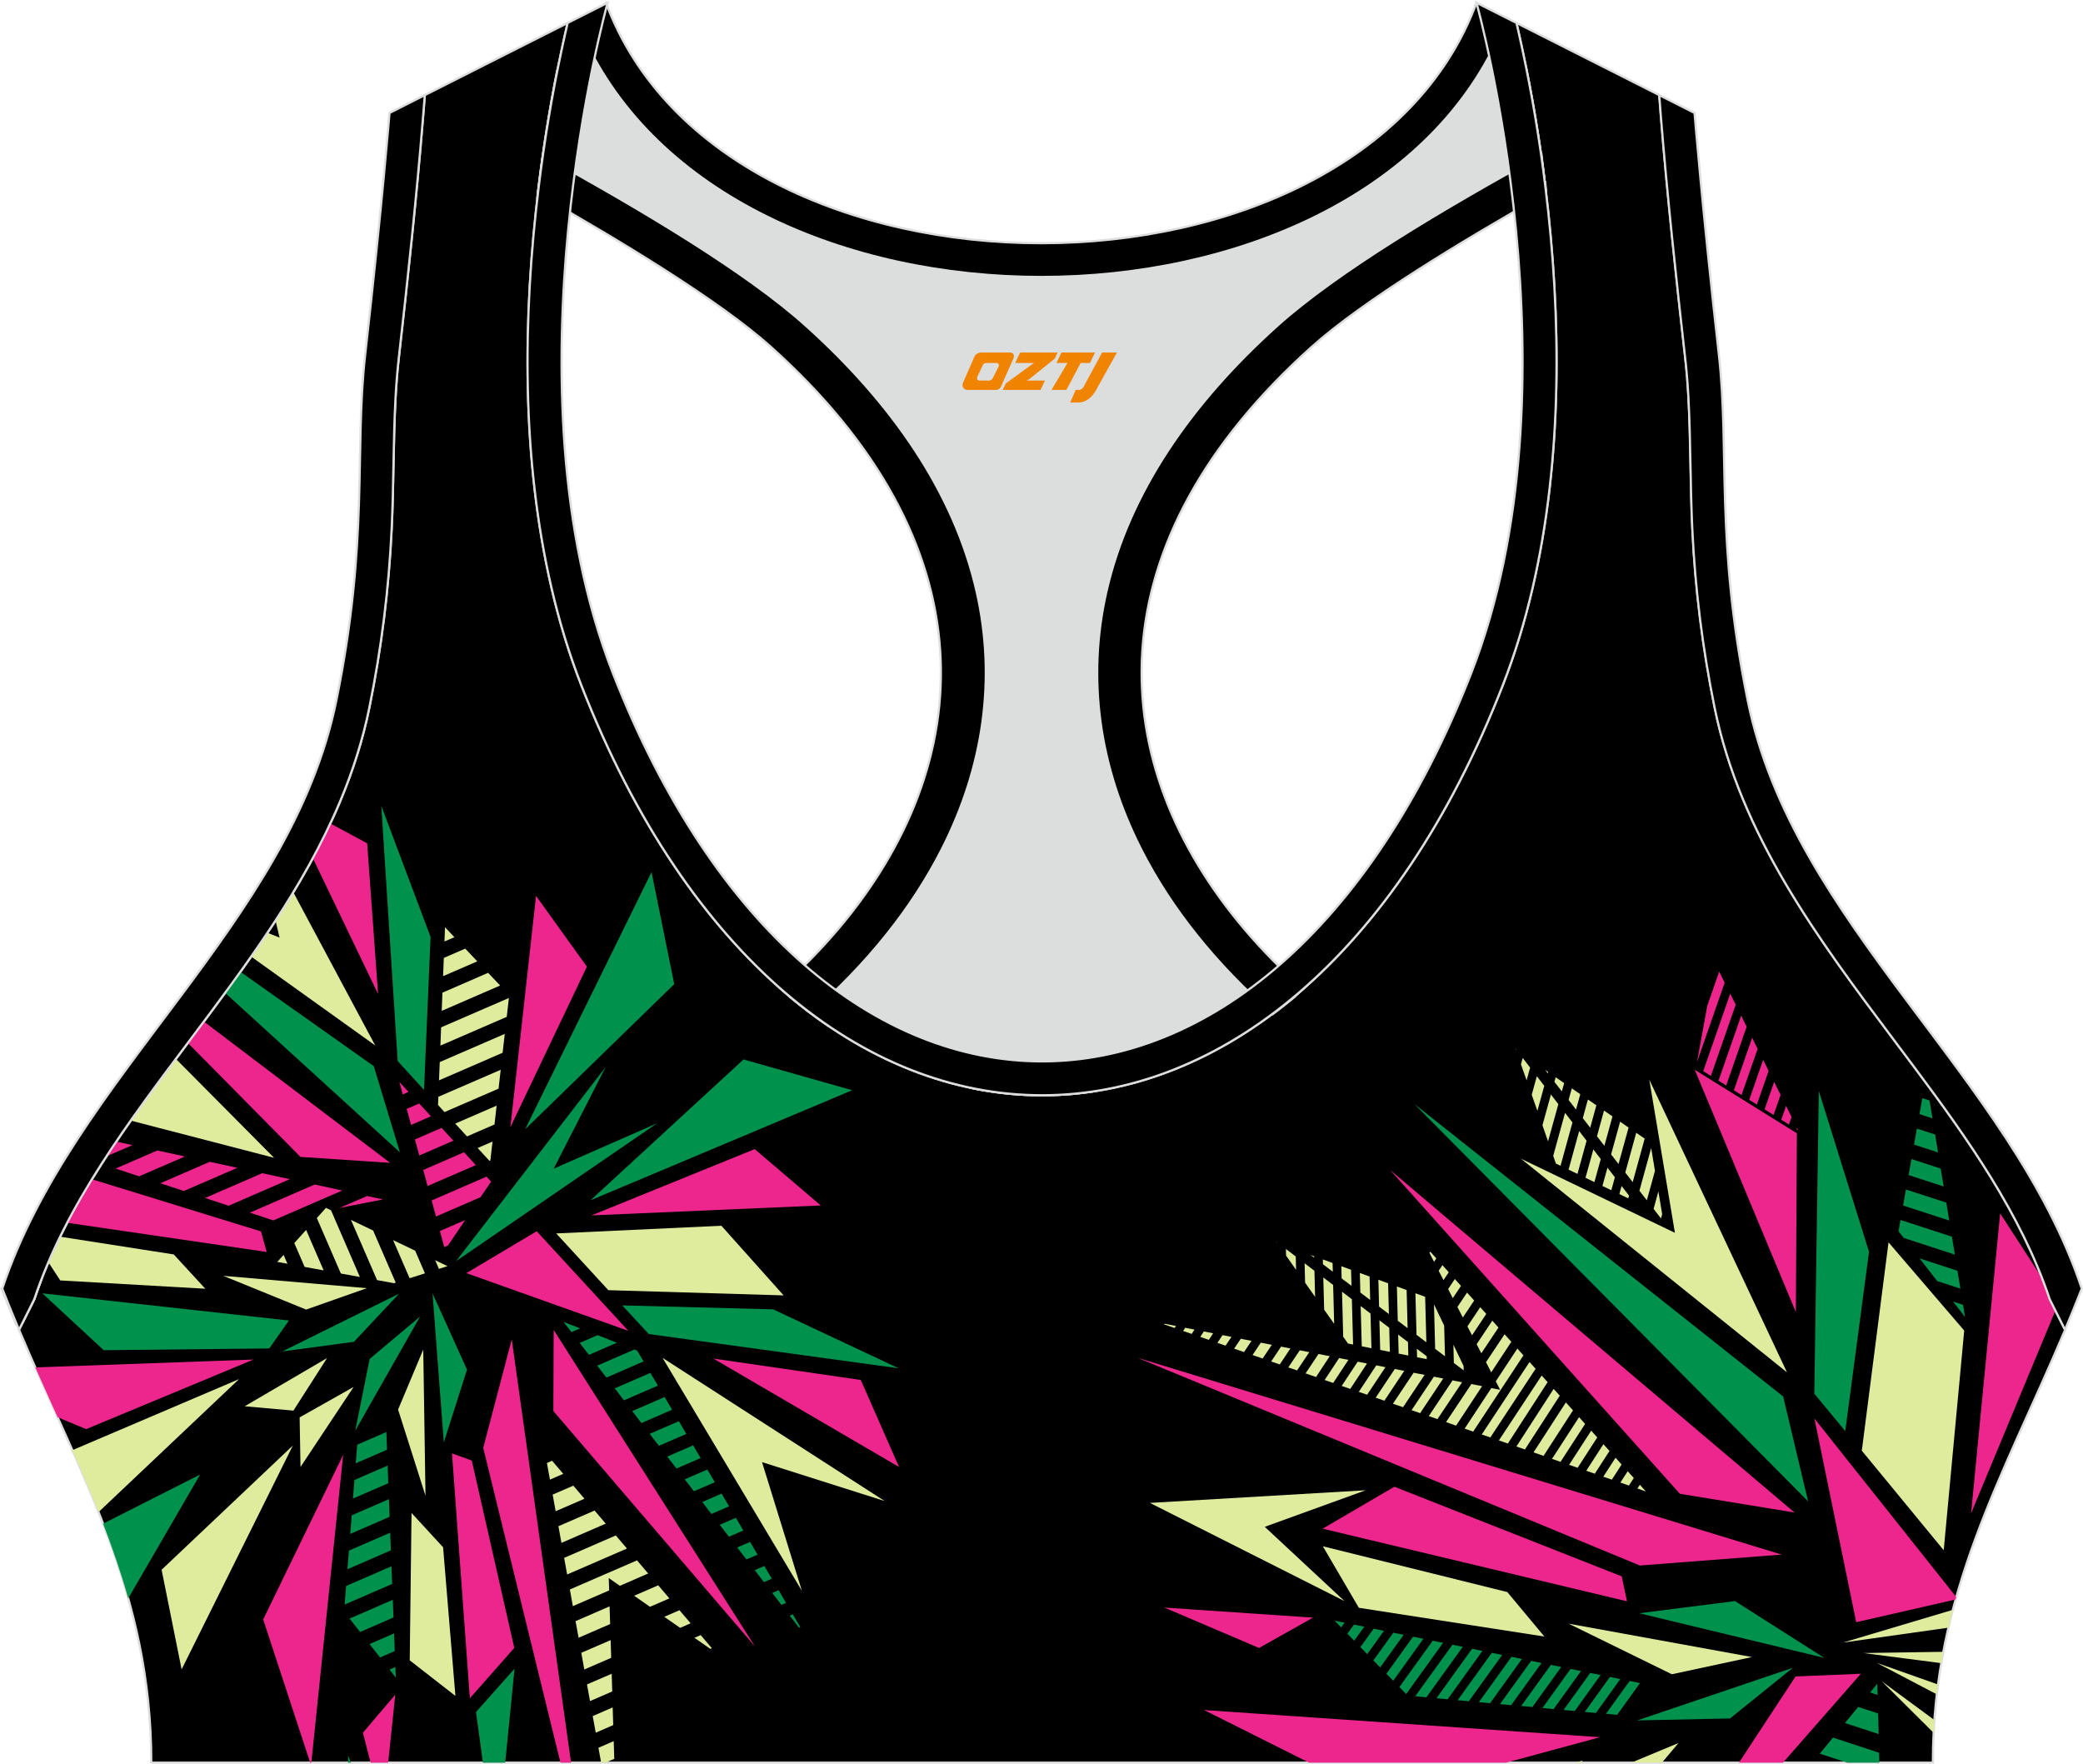 <?xml version="1.0" encoding="utf-8"?>
<!-- Generator: Adobe Illustrator 24.0.1, SVG Export Plug-In . SVG Version: 6.00 Build 0)  -->
<svg xmlns="http://www.w3.org/2000/svg" xmlns:xlink="http://www.w3.org/1999/xlink" version="1.1" id="图层_1" x="0px" y="0px" width="378.8px" height="320.8px" viewBox="0 0 378.95 320.77" enable-background="new 0 0 378.95 320.77" xml:space="preserve">
<g>
	<path fill-rule="evenodd" clip-rule="evenodd" stroke="#DCDDDD" stroke-width="0.4" stroke-miterlimit="22.926" d="M275.88,4.09   l25.98,13.13l0.3,3.74c1.19,14.71,2.78,29.47,4.44,44.13c0.27,2.35,0.45,4.72,0.58,7.08c0.43,7.96,0.33,15.95,0.71,23.93   c0.52,11,1.86,21.69,4.05,32.49c4.72,23.22,18.82,42.1,32.73,60.65c9.62,12.83,19.79,26.21,26.01,41.09   c0.82,1.96,1.57,3.94,2.24,5.95l2.78,5.55c-11.28,26.72-24.06,47.88-24.06,78.74H189.83h-0.52H27.52   c0-30.86-12.78-52.02-24.06-78.74l2.78-5.55c5.76-17.31,17.41-32.6,28.24-47.04c10.28-13.7,20.75-27.66,27.41-43.56   c2.31-5.52,4.13-11.22,5.32-17.09c2.19-10.79,3.53-21.49,4.05-32.49c0.38-7.97,0.28-15.97,0.71-23.93   c0.13-2.37,0.31-4.73,0.58-7.08c1.66-14.66,3.25-29.42,4.44-44.13l0.3-3.74l25.98-13.13c-0.37,1.57-0.71,3.15-1.05,4.71   c-1.78,8.29-3.18,16.69-4.21,25.1c-2.93,23.86-3.13,49.43,2.32,72.94c1.4,6.05,3.2,12.02,5.46,17.81   c38.8,99.35,128.77,99.35,167.57,0c2.26-5.79,4.06-11.76,5.46-17.81c5.45-23.5,5.26-49.08,2.32-72.94   c-1.03-8.41-2.43-16.81-4.21-25.1C276.59,7.24,276.25,5.67,275.88,4.09z"/>
	<g>
		<g>
			<polygon fill-rule="evenodd" clip-rule="evenodd" fill="#DFEC9D" points="343.57,225.92 338.71,263.82 353.61,281.93      357.34,241.97    "/>
			<path fill-rule="evenodd" clip-rule="evenodd" fill="#ED268D" d="M363.88,220.65l-5.29,54.57l15.34-36.89l-1.02-2.05     c-0.43-1.28-0.89-2.55-1.37-3.81L363.88,220.65z"/>
			<polygon fill-rule="evenodd" clip-rule="evenodd" fill="#ED268D" points="330.09,257.97 355.89,290.44 355.76,290.89      337.69,295.02    "/>
			<polygon fill-rule="evenodd" clip-rule="evenodd" fill="#00924D" points="335.7,260.25 330.07,253.45 330.89,198.4      340.02,227.64    "/>
			<polygon fill-rule="evenodd" clip-rule="evenodd" fill="#ED268D" points="326.9,206.08 326.71,238.61 308.32,194.53    "/>
			<polygon fill-rule="evenodd" clip-rule="evenodd" fill="#DFEC9D" points="300.05,196.33 325.1,249.57 276.69,210.7      304.71,224.19    "/>
			<polygon fill-rule="evenodd" clip-rule="evenodd" fill="#00924D" points="257.29,200.74 328.94,273.04 324.4,253.96    "/>
			<polygon fill-rule="evenodd" clip-rule="evenodd" fill="#ED268D" points="252.89,212.75 326.47,275.07 305.61,271.66    "/>
			<polygon fill-rule="evenodd" clip-rule="evenodd" fill="#00924D" points="298.22,293.39 331.88,301.51 315.64,291.18    "/>
			<polygon fill-rule="evenodd" clip-rule="evenodd" fill="#ED268D" points="324.12,282.72 298.33,284.71 206.94,246.92    "/>
			<polygon fill-rule="evenodd" clip-rule="evenodd" fill="#ED268D" points="253.67,270.38 240.62,278.01 295.99,291.22      295.03,286.68    "/>
			<polygon fill-rule="evenodd" clip-rule="evenodd" fill="#DFEC9D" points="240.66,281.21 247.21,292.4 280.96,297.63      274.22,289.54    "/>
			<polygon fill-rule="evenodd" clip-rule="evenodd" fill="#DFEC9D" points="285.38,295.29 304.15,304.49 318.72,301.36    "/>
			<polygon fill-rule="evenodd" clip-rule="evenodd" fill="#ED268D" points="219.05,311 291.1,315.94 274,320.57 238.16,320.57         "/>
			<polygon fill-rule="evenodd" clip-rule="evenodd" fill="#ED268D" points="211.83,292.36 229.05,299.71 238.86,294.19    "/>
			<polygon fill-rule="evenodd" clip-rule="evenodd" fill="#DFEC9D" points="288.02,320.15 286.54,320.57 287.44,320.57    "/>
			<polygon fill-rule="evenodd" clip-rule="evenodd" fill="#DFEC9D" points="305.36,317 296.78,320.57 302.35,320.57    "/>
			<polygon fill-rule="evenodd" clip-rule="evenodd" fill="#00924D" points="297.84,312.89 314.73,312.53 326.17,303.31    "/>
			<path fill-rule="evenodd" clip-rule="evenodd" fill="#DFEC9D" d="M281.1,194.56l0.54,0.37l-0.06,0.23L281.1,194.56L281.1,194.56z      M283.02,195.89l1.54,1.06l-0.42,1.51l-1.35-1.73L283.02,195.89L283.02,195.89z M285.95,197.91l1.54,1.06l-0.77,2.79l-1.35-1.74     L285.95,197.91L285.95,197.91z M288.88,199.93l1.54,1.06l-1.12,4.07l-1.35-1.73L288.88,199.93L288.88,199.93z M291.81,201.95     l1.54,1.06l-1.47,5.35l-1.35-1.73L291.81,201.95L291.81,201.95z M294.74,203.97l-1.64,5.96l1.35,1.74l1.83-6.63L294.74,203.97     L294.74,203.97z M297.67,205.99l1.54,1.06l-2.18,7.91l-1.35-1.73L297.67,205.99L297.67,205.99z M300.39,208.77l-2.14,7.76     l1.35,1.74l1.48-5.35L300.39,208.77L300.39,208.77z M301.7,216.65l0.69,4.14l-0.21,0.78l-1.35-1.73L301.7,216.65z"/>
			<polygon fill-rule="evenodd" clip-rule="evenodd" fill="#ED268D" points="326.66,304.89 316.36,320.57 324.37,320.57      338.54,304.4    "/>
			<path fill-rule="evenodd" clip-rule="evenodd" fill="#00924D" d="M350.26,196.72l-0.06,0.35l0.35,0.11l-0.02-0.1L350.26,196.72     L350.26,196.72z M349.72,199.69l-0.52,2.91l2.36,0.77l-0.53-3.26L349.72,199.69L349.72,199.69z M348.73,205.23l-0.52,2.91     l4.37,1.42l-0.53-3.26L348.73,205.23L348.73,205.23z M347.74,210.77l-0.52,2.91l6.38,2.08l-0.54-3.26L347.74,210.77     L347.74,210.77z M346.74,216.31l-0.52,2.91l8.39,2.73l-0.53-3.26L346.74,216.31L346.74,216.31z M345.75,221.85l9.35,3.04     l0.54,3.26l-9.3-3.03l-0.95-1.22L345.75,221.85L345.75,221.85z M349.22,228.84l3.2,4.12l4.22,1.38l-0.53-3.25L349.22,228.84     L349.22,228.84z M355.31,236.69l2.18,2.81l-0.36-2.22L355.31,236.69z"/>
			<path fill-rule="evenodd" clip-rule="evenodd" fill="#DFEC9D" d="M275.69,190.65l0.09,0.25l0.03-0.1L275.69,190.65L275.69,190.65     z M276.7,193.53l1.03,2.92l0.64-2.32l-1.35-1.75L276.7,193.53L276.7,193.53z M278.66,199.08l1.03,2.92l1.25-4.55l-1.35-1.75     L278.66,199.08L278.66,199.08z M280.61,204.63l1.54-5.6l1.35,1.75l-1.87,6.77L280.61,204.63L280.61,204.63z M282.57,210.19     l0.49,1.4l0.84,0.4l2.17-7.88l-1.35-1.75L282.57,210.19L282.57,210.19z M285.36,212.69l1.93-7.01l1.35,1.75l-1.66,6.04     L285.36,212.69L285.36,212.69z M288.44,214.18l1.62,0.78l1.16-4.19l-1.35-1.75L288.44,214.18L288.44,214.18z M291.52,215.66     l1.62,0.78l0.65-2.35l-1.35-1.75L291.52,215.66L291.52,215.66z M294.6,217.14l1.62,0.78l0.14-0.5l-1.35-1.75L294.6,217.14z"/>
			<path fill-rule="evenodd" clip-rule="evenodd" fill="#ED268D" d="M327.14,205.55l-0.3-0.19l0.09-0.25L327.14,205.55     L327.14,205.55z M325.45,204.49l-1.4-0.87l0.88-2.52l1,2.01L325.45,204.49L325.45,204.49z M322.66,202.75l-1.64-1.02l1.74-5     l1.17,2.36L322.66,202.75L322.66,202.75z M319.62,200.86l2.14-6.13l-1-2.01l-2.53,7.27L319.62,200.86L319.62,200.86z      M316.83,199.13l-1.4-0.87l3.33-9.55l1,2.01L316.83,199.13L316.83,199.13z M314.04,197.39l3.72-10.69l-1-2.01l-4.12,11.82     L314.04,197.39L314.04,197.39z M311.25,195.65l4.52-12.96l-1-2.01l-4.91,14.1L311.25,195.65L311.25,195.65z M308.72,193.15     l1.87-10.24l2.17-6.24l1,2.01L308.72,193.15z"/>
			<path fill-rule="evenodd" clip-rule="evenodd" fill="#DFEC9D" d="M260.2,227.61l1.1,1.23l-0.41,0.62l-0.84-1.63L260.2,227.61     L260.2,227.61z M262.41,230.07l1.16,1.29l-0.96,1.43l-0.88-1.7L262.41,230.07L262.41,230.07z M264.67,232.59l-1.22,1.83     l0.85,1.65l1.49-2.23L264.67,232.59L264.67,232.59z M266.89,235.06l1.3,1.44l-2.06,3.09l-0.99-1.91L266.89,235.06L266.89,235.06z      M269.29,237.72l-2.33,3.49l0.84,1.62l2.59-3.89L269.29,237.72L269.29,237.72z M271.49,240.17l1.12,1.25l-3.12,4.68l-0.85-1.65     L271.49,240.17L271.49,240.17z M273.72,242.64l1.23,1.37l-3.66,5.56l-0.95-1.85L273.72,242.64L273.72,242.64z M276.05,245.24     l-3.93,5.96l0.79,1.54l-1.6-0.31l-4.86,7.38l1.56,0.54l9.14-13.87L276.05,245.24L276.05,245.24z M278.26,247.69l-8.69,13.18     l1.56,0.54l8.24-12.49L278.26,247.69L278.26,247.69z M280.47,250.15l1.08,1.2l-7.23,11.17l-1.63-0.57L280.47,250.15     L280.47,250.15z M264.9,259.26l-1.83-0.64l4.61-6.92l1.95,0.38L264.9,259.26L264.9,259.26z M261.51,258.08l4.48-6.71l-1.73-0.34     l-4.33,6.5L261.51,258.08L261.51,258.08z M258.36,256.99l-1.56-0.54l4.06-6.09l1.7,0.33L258.36,256.99L258.36,256.99z      M255.25,255.91l3.92-5.88l-2-0.39l-3.76,5.64L255.25,255.91L255.25,255.91z M251.85,254.73l-1.58-0.55l3.48-5.22l1.72,0.34     L251.85,254.73L251.85,254.73z M248.71,253.64l3.34-5.01l-1.67-0.33l-3.18,4.82L248.71,253.64L248.71,253.64z M245.65,252.58     l-1.56-0.54l2.91-4.41l1.69,0.33L245.65,252.58L245.65,252.58z M242.54,251.5l2.77-4.2l-1.69-0.33l-2.63,3.99L242.54,251.5     L242.54,251.5z M239.42,250.42l-1.9-0.66l2.35-3.53l2.04,0.4L239.42,250.42L239.42,250.42z M235.97,249.22l2.22-3.32l-1.73-0.34     l-2.08,3.11L235.97,249.22L235.97,249.22z M232.82,248.13l-1.56-0.54l1.8-2.7l1.7,0.33L232.82,248.13L232.82,248.13z      M229.71,247.05l1.66-2.49l-2-0.39l-1.5,2.25L229.71,247.05L229.71,247.05z M226.32,245.88l-1.8-0.62l1.21-1.8l1.95,0.38     L226.32,245.88L226.32,245.88z M222.96,244.71l-1.48-0.51l0.93-1.4l1.63,0.32L222.96,244.71L222.96,244.71z M219.92,243.66     l-1.56-0.54l0.65-0.99l1.69,0.33L219.92,243.66L219.92,243.66z M216.8,242.58l-1.56-0.54l0.38-0.58l1.69,0.33L216.8,242.58     L216.8,242.58z M213.69,241.5l-1.91-0.66l0.08-0.12l2.08,0.41L213.69,241.5L213.69,241.5z M282.65,252.58l1.11,1.23l-6.34,9.79     l-1.55-0.54L282.65,252.58L282.65,252.58z M284.87,255.04l1.3,1.44l-5.36,8.28l-1.82-0.63L284.87,255.04L284.87,255.04z      M287.27,257.72l-4.92,7.59l1.55,0.54l4.47-6.9L287.27,257.72L287.27,257.72z M289.48,260.18l-4.02,6.21l1.55,0.54l3.57-5.52     L289.48,260.18L289.48,260.18z M291.7,262.64l1.11,1.23l-2.68,4.14l-1.55-0.54L291.7,262.64L291.7,262.64z M293.91,265.1     l-2.23,3.45l1.55,0.54l1.78-2.75L293.91,265.1L293.91,265.1z M296.12,267.56l1.11,1.23l-0.89,1.37l-1.55-0.54L296.12,267.56     L296.12,267.56z M298.33,270.02l1.09,1.21l-1.53-0.53L298.33,270.02z"/>
			<path fill-rule="evenodd" clip-rule="evenodd" fill="#00924D" d="M242.79,294.74l1.82,0.37l-0.62,0.86L242.79,294.74     L242.79,294.74z M246.32,295.46l1.88,0.38l-1.84,2.55l-1.24-1.27L246.32,295.46L246.32,295.46z M249.9,296.2l-2.41,3.36     l1.24,1.27l3.05-4.24L249.9,296.2L249.9,296.2z M253.48,296.93l1.88,0.38l-4.27,5.94l-1.24-1.27L253.48,296.93L253.48,296.93z      M257.07,297.66l-4.85,6.74l1.24,1.27l5.49-7.63L257.07,297.66L257.07,297.66z M260.65,298.39l-6.07,8.43l1.24,1.27l6.71-9.32     L260.65,298.39L260.65,298.39z M264.23,299.12l1.88,0.38l-6.61,9.18l-2.03-0.19L264.23,299.12L264.23,299.12z M267.81,299.86     l1.88,0.38l-6.33,8.8l-2.03-0.19L267.81,299.86L267.81,299.86z M271.4,300.59l-6.21,8.62l2.03,0.19l6.06-8.42L271.4,300.59     L271.4,300.59z M274.98,301.32l-5.93,8.25l2.03,0.19l5.79-8.05L274.98,301.32L274.98,301.32z M278.56,302.05l1.88,0.39     l-5.52,7.67l-2.03-0.19L278.56,302.05L278.56,302.05z M282.15,302.78l1.88,0.38l-5.25,7.29l-2.03-0.19L282.15,302.78     L282.15,302.78z M285.73,303.52l-5.12,7.11l2.03,0.19l4.98-6.91L285.73,303.52L285.73,303.52z M289.31,304.25l1.88,0.38     l-4.7,6.54l-2.03-0.19L289.31,304.25L289.31,304.25z M292.89,304.98l-4.58,6.36l2.03,0.19l4.43-6.16L292.89,304.98L292.89,304.98     z M296.48,305.71l1.88,0.38l-4.16,5.78l-2.03-0.19L296.48,305.71z"/>
			<path fill-rule="evenodd" clip-rule="evenodd" fill="#00924D" d="M341.53,306.21l-1.31,1.59l1.36,0.45L341.53,306.21     L341.53,306.21z M341.9,320.57h-5.85l-4.98-1.64l2.4-2.92l8.38,2.76L341.9,320.57L341.9,320.57z M338.05,310.44l-2.4,2.92     l6.13,2.01l-0.1-3.75L338.05,310.44z"/>
			<path fill-rule="evenodd" clip-rule="evenodd" fill="#DFEC9D" d="M354.45,296.02l-19.14,2.7l19.93-5.94     C354.96,293.86,354.7,294.94,354.45,296.02z"/>
			<path fill-rule="evenodd" clip-rule="evenodd" fill="#DFEC9D" d="M353.15,302.47l-14.18-1.84l14.55-0.22     C353.39,301.09,353.27,301.78,353.15,302.47z"/>
			<path fill-rule="evenodd" clip-rule="evenodd" fill="#DFEC9D" d="M352.34,308.14l-10.9-5.72l11.12,3.93     C352.48,306.94,352.4,307.54,352.34,308.14z"/>
			<path fill-rule="evenodd" clip-rule="evenodd" fill="#DFEC9D" d="M351.76,315.13l-9.43-9.37l9.57,7.05     C351.84,313.58,351.8,314.35,351.76,315.13z"/>
			<polygon fill-rule="evenodd" clip-rule="evenodd" fill="#DFEC9D" points="230.09,277.67 248.45,271.02 209.2,273.32      209.2,273.31 209.2,273.32 209.2,273.32 209.2,273.32 244.6,291.18    "/>
			<path fill-rule="evenodd" clip-rule="evenodd" fill="#DFEC9D" d="M238.44,228.23l0.62,0.23l0.01,0.25L238.44,228.23     L238.44,228.23z M240.66,229.03l1.77,0.65l0.04,1.58l-1.79-1.35L240.66,229.03L240.66,229.03z M244.02,230.26l1.77,0.65     l0.08,2.92l-1.79-1.35L244.02,230.26L244.02,230.26z M247.39,231.49l1.77,0.65l0.11,4.26l-1.79-1.35L247.39,231.49L247.39,231.49     z M250.76,232.72l1.77,0.65l0.15,5.59l-1.79-1.35L250.76,232.72L250.76,232.72z M254.13,233.95l1.77,0.65l0.18,6.93l-1.79-1.35     L254.13,233.95L254.13,233.95z M257.5,235.18l1.77,0.65l0.22,8.27l-1.79-1.35L257.5,235.18L257.5,235.18z M260.88,237.2     l1.85,3.86l0.15,5.59l-1.79-1.35L260.88,237.2L260.88,237.2z M264.41,244.54l1.85,3.86l0.02,0.81l-1.79-1.35L264.41,244.54z"/>
			<path fill-rule="evenodd" clip-rule="evenodd" fill="#DFEC9D" d="M232.17,225.79l0.15,0.22v-0.1L232.17,225.79L232.17,225.79z      M233.97,228.34l1.82,2.58l-0.06-2.43l-1.79-1.36L233.97,228.34L233.97,228.34z M237.43,233.26l1.82,2.58l-0.12-4.75l-1.79-1.36     L237.43,233.26L237.43,233.26z M240.9,238.17l1.82,2.58l-0.19-7.08l-1.79-1.36L240.9,238.17L240.9,238.17z M244.36,243.09     l0.88,1.24l0.92,0.18l-0.22-8.24l-1.79-1.36L244.36,243.09L244.36,243.09z M247.74,244.83l1.76,0.35l-0.17-6.31l-1.79-1.36     L247.74,244.83L247.74,244.83z M251.09,245.49l1.76,0.35l-0.11-4.38l-1.79-1.36L251.09,245.49L251.09,245.49z M254.45,246.16     l1.76,0.35l-0.06-2.45l-1.79-1.36L254.45,246.16L254.45,246.16z M257.8,246.82l1.76,0.35l-0.01-0.53l-1.79-1.36L257.8,246.82z"/>
		</g>
		<g>
			<path fill-rule="evenodd" clip-rule="evenodd" fill="#DFEC9D" d="M80.96,168.6l-0.1,2.59l1.81-0.78L80.96,168.6L80.96,168.6z      M80.74,174.18l-0.13,3.32l6.22-2.7l-2.19-2.31L80.74,174.18L80.74,174.18z M80.49,180.5l8.31-3.61l2.19,2.31l-10.63,4.61     L80.49,180.5L80.49,180.5z M80.25,186.81l-0.13,3.32l12.07-5.23l0.39-3.43L80.25,186.81L80.25,186.81z M80,193.13L91.83,188     l-0.39,3.43l-11.57,5.02L80,193.13L80,193.13z M79.75,199.44l-0.06,1.5l1.18,1.28l9.83-4.26l0.39-3.43L79.75,199.44L79.75,199.44     z M82.81,204.32l7.54-3.27l-0.39,3.43l-5,2.17L82.81,204.32L82.81,204.32z M86.89,208.76l2.15,2.33l0.17-0.07l0.39-3.43     L86.89,208.76z"/>
			<polygon fill-rule="evenodd" clip-rule="evenodd" fill="#ED268D" points="97.52,162.89 92.85,204.98 106.77,175.77    "/>
			<polygon fill-rule="evenodd" clip-rule="evenodd" fill="#00924D" points="118.53,158.56 95.54,205.35 122.66,178.95    "/>
			<path fill-rule="evenodd" clip-rule="evenodd" fill="#ED268D" d="M72.66,196.75l1.66,1.81l-1.05,0.46L72.66,196.75L72.66,196.75z      M76.26,200.66l2.14,2.33l-3.62,1.57l-0.79-2.92L76.26,200.66L76.26,200.66z M80.34,205.1l2.14,2.33l-6.2,2.69l-0.79-2.92     L80.34,205.1L80.34,205.1z M84.42,209.53L77,212.75l0.79,2.92l8.77-3.8L84.42,209.53L84.42,209.53z M88.51,213.97l0.83,0.9     l-1.91,2.83l-8.11,3.52l-0.79-2.92L88.51,213.97L88.51,213.97z M84.62,221.87l-3.11,4.61l-0.69,0.3l-0.79-2.92L84.62,221.87z"/>
			<polygon fill-rule="evenodd" clip-rule="evenodd" fill="#00924D" points="77.14,198.19 72.35,192.94 69.37,146.52 78.33,170.36         "/>
			<path fill-rule="evenodd" clip-rule="evenodd" fill="#ED268D" d="M66.8,153.33l1.98,27.41l-11.87-24.71     c1.12-2.07,2.18-4.18,3.18-6.31L66.8,153.33z"/>
			<path fill-rule="evenodd" clip-rule="evenodd" fill="#DFEC9D" d="M53.36,162.23l14.9,27.87l-22.57-16.16c1-1.43,2-2.88,2.97-4.33     l2.2,0.88l-0.73-3.11C51.24,165.68,52.31,163.96,53.36,162.23z"/>
			<polygon fill-rule="evenodd" clip-rule="evenodd" fill="#00924D" points="110.16,194.06 100.73,212.52 82.98,229.33      119.54,204.26 100.73,212.52 82.98,229.32    "/>
			<path fill-rule="evenodd" clip-rule="evenodd" fill="#00924D" d="M40.95,180.53l31.8,29.01L68,193.87L43.73,176.7     C42.81,177.99,41.89,179.26,40.95,180.53z"/>
			<path fill-rule="evenodd" clip-rule="evenodd" fill="#ED268D" d="M37.09,185.75l33.89,25.71l-16.32-1.08l-20.49-20.74l0.3-0.4     C35.35,188.07,36.22,186.91,37.09,185.75z"/>
			<path fill-rule="evenodd" clip-rule="evenodd" fill="#DFEC9D" d="M31.99,192.54l17.87,18l-26.08-6.77     C26.47,199.96,29.24,196.22,31.99,192.54z"/>
			<path fill-rule="evenodd" clip-rule="evenodd" fill="#DFEC9D" d="M50.45,229.48l1.84,0.33l-0.7-1.6L50.45,229.48L50.45,229.48z      M55.42,230.39l3.46,0.63l-3.19-7.36l-2.15,2.39L55.42,230.39L55.42,230.39z M62.01,231.59l-4.37-10.09l1.66-1.85l0.92,0.44     l5.25,12.13L62.01,231.59L62.01,231.59z M68.6,232.79l3.07,0.56l0.32-0.1l-4.11-9.48l-4.03-1.93L68.6,232.79L68.6,232.79z      M74.52,232.45l-3.01-6.94l4.02,1.93l1.78,4.12L74.52,232.45L74.52,232.45z M79.85,230.75l1.56-0.5l-2.24-1.08L79.85,230.75z"/>
			<path fill-rule="evenodd" clip-rule="evenodd" fill="#ED268D" d="M69.67,218.11l-7.92,1.56l5.03-2.18L69.67,218.11L69.67,218.11z      M19.36,210.28c0.59-0.9,1.19-1.8,1.79-2.69l2.94,0.64L19.36,210.28L19.36,210.28z M49.73,221.93l12.53-5.44l-5.01-1.09     l-11.79,5.12L49.73,221.93L49.73,221.93z M41.59,219.26l-4.28-1.41l10.39-4.51l5.02,1.09L41.59,219.26L41.59,219.26z      M33.45,216.58l9.73-4.22l-5.02-1.09l-8.99,3.9L33.45,216.58L33.45,216.58z M25.31,213.91l8.33-3.61l-5.02-1.09l-7.59,3.29     L25.31,213.91z"/>
			<path fill-rule="evenodd" clip-rule="evenodd" fill="#ED268D" d="M12.22,222.36l36.3,5.31l-1.04-3.74l-30.76-9.49     C15.13,217.04,13.62,219.68,12.22,222.36z"/>
			<path fill-rule="evenodd" clip-rule="evenodd" fill="#DFEC9D" d="M8.8,229.54l2.16,3.31l26.39,1.51l-5.74-6.24l-20.68-3.23     C10.19,226.43,9.47,227.98,8.8,229.54z"/>
			<polygon fill-rule="evenodd" clip-rule="evenodd" fill="#DFEC9D" points="40.61,232.01 55.69,238.15 66.73,234.26    "/>
			<polygon fill-rule="evenodd" clip-rule="evenodd" fill="#00924D" points="7.71,235.2 52.56,240.14 48.99,245.22 18.87,245.54         "/>
			<path fill-rule="evenodd" clip-rule="evenodd" fill="#ED268D" d="M6.42,248.67l39.69-1.43L15.67,259.9l-5.19-2.17     C9.14,254.75,7.78,251.74,6.42,248.67z"/>
			<path fill-rule="evenodd" clip-rule="evenodd" fill="#DFEC9D" d="M43.49,250.8l-30.33,12.93c1.67,3.76,3.27,7.5,4.77,11.26     L43.49,250.8z"/>
			<polygon fill-rule="evenodd" clip-rule="evenodd" fill="#DFEC9D" points="59.5,246.97 44.52,255.74 53.38,256.53    "/>
			<polygon fill-rule="evenodd" clip-rule="evenodd" fill="#00924D" points="51.37,245.76 64.38,244.02 72.6,235.26    "/>
			<path fill-rule="evenodd" clip-rule="evenodd" fill="#00924D" d="M18.76,277.1l17.65-8.94l0,0l0,0l0,0l0,0l-13.08,22.52     C22.02,286.04,20.47,281.54,18.76,277.1z"/>
			<polygon fill-rule="evenodd" clip-rule="evenodd" fill="#DFEC9D" points="142.56,235.57 110.67,234.62 101.19,224.3      131.24,222.9    "/>
			<polygon fill-rule="evenodd" clip-rule="evenodd" fill="#ED268D" points="149.32,219.21 107.61,221.02 137.3,208.96    "/>
			<polygon fill-rule="evenodd" clip-rule="evenodd" fill="#00924D" points="155.03,198.25 107.43,218.27 135.27,192.65    "/>
			<polygon fill-rule="evenodd" clip-rule="evenodd" fill="#ED268D" points="114.31,242.02 97.64,223.9 84.84,231.52    "/>
			<polygon fill-rule="evenodd" clip-rule="evenodd" fill="#00924D" points="113.2,237.39 118.03,242.6 163.48,248.83      140.65,238.11    "/>
			<polygon fill-rule="evenodd" clip-rule="evenodd" fill="#ED268D" points="156.6,250.96 129.78,247.06 163.56,266.79    "/>
			<polygon fill-rule="evenodd" clip-rule="evenodd" fill="#DFEC9D" points="160.94,272.98 120.54,246.94 145.88,289.3      138.63,265.9    "/>
			<path fill-rule="evenodd" clip-rule="evenodd" fill="#00924D" d="M145.34,296l-1.67-2.17l0.56-0.24l1.36,2.31L145.34,296     L145.34,296z M142.16,291.87l-1.67-2.17l1.15-0.5l1.36,2.31L142.16,291.87L142.16,291.87z M138.98,287.73l-1.67-2.17l1.74-0.76     l1.36,2.31L138.98,287.73L138.98,287.73z M135.79,283.6l-1.67-2.17l2.34-1.01l1.36,2.31L135.79,283.6L135.79,283.6z      M132.61,279.47l-1.67-2.17l2.93-1.27l1.36,2.31L132.61,279.47L132.61,279.47z M129.43,275.33l-1.67-2.17l3.52-1.53l1.36,2.31     L129.43,275.33L129.43,275.33z M126.24,271.2l-1.67-2.17l4.11-1.78l1.36,2.31L126.24,271.2L126.24,271.2z M123.06,267.06     l-1.67-2.17l4.71-2.04l1.36,2.31L123.06,267.06L123.06,267.06z M119.87,262.93l4.99-2.16l-1.36-2.31l-5.3,2.3L119.87,262.93     L119.87,262.93z M116.69,258.79l-1.67-2.17l5.89-2.56l1.36,2.31L116.69,258.79L116.69,258.79z M113.51,254.66l6.17-2.68     l-1.36-2.31l-6.48,2.81L113.51,254.66L113.51,254.66z M110.32,250.52l-1.67-2.17l6.75-2.93l0.52,0.2l1.16,1.96L110.32,250.52     L110.32,250.52z M107.14,246.39l5.09-2.21l-3.52-1.37l-3.25,1.41L107.14,246.39L107.14,246.39z M103.96,242.25l-1.44-1.86     l3.02,1.18L103.96,242.25z"/>
			<polygon fill-rule="evenodd" clip-rule="evenodd" fill="#ED268D" points="137.34,299.43 100.73,241.86 100.67,256.61    "/>
			<path fill-rule="evenodd" clip-rule="evenodd" fill="#DFEC9D" d="M129.5,299.75l-2.03-2.38l-1.13,0.49l2.88,2.01L129.5,299.75     L129.5,299.75z M110.14,320.57h-0.78l-0.49-2.71l2.78-1.2l0.1,3.22L110.14,320.57L110.14,320.57z M125.64,295.22l-2.03-2.38     l-2.76,1.2l2.88,2.01L125.64,295.22L125.64,295.22z M121.78,290.69l-2.03-2.38l-4.38,1.9l2.88,2.01L121.78,290.69L121.78,290.69z      M117.92,286.16l-5.15,2.24l-2.02-1.41l0.07,2.25l-6.6,2.86l-0.55-3.03l12.22-5.3L117.92,286.16L117.92,286.16z M104.71,294.83     l0.55,3.02l5.74-2.49l-0.1-3.22L104.71,294.83L104.71,294.83z M105.75,300.59l0.55,3.03l4.89-2.12l-0.1-3.22L105.75,300.59     L105.75,300.59z M106.79,306.34l0.55,3.03l4.04-1.75l-0.1-3.22L106.79,306.34L106.79,306.34z M107.83,312.1l0.55,3.02l3.18-1.38     l-0.1-3.22L107.83,312.1L107.83,312.1z M114.06,281.62l-2.03-2.38l-9.4,4.08l0.55,3.02L114.06,281.62L114.06,281.62z      M110.2,277.09l-8.06,3.5l-0.55-3.03l6.58-2.85L110.2,277.09L110.2,277.09z M106.33,272.56l-2.03-2.38l-3.76,1.63l0.55,3.02     L106.33,272.56L106.33,272.56z M102.47,268.03l-2.03-2.38l-0.94,0.41l0.55,3.03L102.47,268.03z"/>
			<polygon fill-rule="evenodd" clip-rule="evenodd" fill="#00924D" points="80.74,262.31 78.69,235.21 84.96,249.08    "/>
			<polygon fill-rule="evenodd" clip-rule="evenodd" fill="#ED268D" points="93.1,243.57 87.91,263.31 101.96,320.57 103.89,320.57         "/>
			<polygon fill-rule="evenodd" clip-rule="evenodd" fill="#ED268D" points="93.56,299.7 85.48,308.86 82.23,264.31 85.83,265.62         "/>
			<polygon fill-rule="evenodd" clip-rule="evenodd" fill="#00924D" points="93.61,303.48 86.6,311.36 87.85,320.57 91.91,320.57         "/>
			<polygon fill-rule="evenodd" clip-rule="evenodd" fill="#DFEC9D" points="82.85,308.43 74.54,301.96 74.87,275.15 80.61,281.39         "/>
			<polygon fill-rule="evenodd" clip-rule="evenodd" fill="#DFEC9D" points="77.41,272.02 72.42,256.34 77,245.43    "/>
			<path fill-rule="evenodd" clip-rule="evenodd" fill="#00924D" d="M72,305.1l-0.07-1.93l-1.07,0.47L72,305.1L72,305.1z      M71.81,300.27l-0.12-3.21L67.23,299l1.91,2.44L71.81,300.27L71.81,300.27z M71.58,294.16l-0.12-3.21l-7.86,3.41l1.91,2.44     L71.58,294.16L71.58,294.16z M71.34,288.06l-8.64,3.75l0.27-3.38l8.25-3.58L71.34,288.06L71.34,288.06z M71.11,281.95l-0.12-3.21     L63.48,282l-0.27,3.38L71.11,281.95L71.11,281.95z M70.88,275.85l-7.16,3.11l0.27-3.38l6.77-2.94L70.88,275.85L70.88,275.85z      M70.64,269.74l-0.12-3.21l-6.04,2.62l-0.27,3.38L70.64,269.74L70.64,269.74z M70.41,263.64l-0.12-3.21l-5.3,2.3l-0.27,3.38     L70.41,263.64z"/>
			<polygon fill-rule="evenodd" clip-rule="evenodd" fill="#ED268D" points="56.64,320.57 62.43,264.58 47.88,294.52 56.43,320.57         "/>
			<polygon fill-rule="evenodd" clip-rule="evenodd" fill="#ED268D" points="67.42,320.57 66.02,315.13 71.91,308.21 70.62,320.57         "/>
			<polygon fill-rule="evenodd" clip-rule="evenodd" fill="#00924D" points="63.33,320.57 63.33,319.26 63.82,320.57    "/>
			<polygon fill-rule="evenodd" clip-rule="evenodd" fill="#DFEC9D" points="53.28,262.88 33.04,303.61 29.4,285.48    "/>
			<polygon fill-rule="evenodd" clip-rule="evenodd" fill="#DFEC9D" points="64.33,252.23 54.67,266.78 54.51,257.76    "/>
			<polygon fill-rule="evenodd" clip-rule="evenodd" fill="#00924D" points="64.63,260.18 67.25,247.13 76.42,239.42    "/>
		</g>
	</g>
	
		<path fill-rule="evenodd" clip-rule="evenodd" fill="#DCDDDD" stroke="#DCDDDD" stroke-width="0.4" stroke-miterlimit="22.926" d="   M272.82,6.29l4.81,5.93c1.38,6.84,2.5,13.75,3.37,20.66c-23.16,11.23-48.23,28.16-60.89,46.31C187.73,125.59,209.87,155,234.42,180   l-35.08,18.39c-7.43,1.17-14.92,1.01-22.33-0.49l-26.37-11.4c-2.34-1.59-4.64-3.34-6.91-5.24c24.08-18.14,42.84-49.69,20.18-96.74   c-7.93-16.46-34.11-33.18-50.68-43.36c-3.5-2.15-9.7-3.69-15.48-5.29c0.08-0.66,0.15-1.31,0.23-1.97c0.87-7.08,2-14.15,3.39-21.16   l4.64-6.46C132.4,64.97,246.46,64.97,272.82,6.29z"/>
	<path fill-rule="evenodd" clip-rule="evenodd" stroke="#DCDDDD" stroke-width="0.4" stroke-miterlimit="22.926" d="M2.87,240.76   l-2.6-6.42c2.5-0.56,4.91-1.1,7.24-1.61c-0.45,1.18-0.88,2.36-1.28,3.55l-2.1,4.19L2.87,240.76L2.87,240.76z M141.93,179.69   c30.74-27.32,41.6-66.24,11.11-103.39c-3.65-4.45-7.9-8.88-12.77-13.25c-9.24-8.3-27.12-19.14-42.42-27.81   c0.05-0.45,0.11-0.89,0.16-1.34c0.23-1.9,0.49-3.8,0.76-5.69c17.71,9.72,36.87,21.12,47.76,30.89   c15.63,14.03,27.05,30.34,31.16,48.5c3.58,15.81,1.29,31.74-6.29,46.7c-5.55,10.96-13.75,21.06-23.88,29.93   C145.62,182.82,143.76,181.31,141.93,179.69z"/>
	<path fill-rule="evenodd" clip-rule="evenodd" stroke="#DCDDDD" stroke-width="0.4" stroke-miterlimit="22.926" d="M375.99,240.76   l2.6-6.42c-2.39-0.54-4.7-1.05-6.93-1.54l0.01,0.03l0.01,0.03l0.02,0.05v0.01l0.02,0.04l0.02,0.05v0.01l0.02,0.05l0.01,0.03   l0.01,0.02l0.04,0.11l0.02,0.05l0,0l0.02,0.05l0.02,0.04v0.01l0.02,0.05l0.01,0.03l0.01,0.03l0.02,0.05v0.01l0.02,0.04l0.02,0.05   l0,0l0.02,0.05l0.01,0.03l0.01,0.02l0.03,0.07l0.01,0.04l0.02,0.05l0,0l0.02,0.05l0.02,0.04V234l0.02,0.05l0.01,0.03l0.01,0.03   l0.02,0.05v0.01l0.02,0.04l0.02,0.05l0,0l0.02,0.05l0.01,0.04l0.01,0.02l0.02,0.05l0.01,0.02l0.01,0.03l0.02,0.05l0,0l0.02,0.05   l0.02,0.04v0.01l0.02,0.05l0.01,0.03l0.01,0.03l0.02,0.05v0.01l0.01,0.04l0.02,0.05l0,0l0.02,0.05l0.01,0.04l0.01,0.02l0.02,0.05   l0.01,0.02l0.01,0.03l0.02,0.05v0.01l0.02,0.05l0.02,0.05v0.01l0.02,0.05l0.01,0.03l0.01,0.02l0.02,0.05l0.01,0.01l0.01,0.04   l0.02,0.05l0,0l0.02,0.05l0.01,0.04l0.01,0.02l0.02,0.05l0.01,0.02l0.01,0.03l0.02,0.05v0.01l0.02,0.05l0.02,0.05v0.01l0.02,0.05   l0.01,0.03l0.01,0.02l0.02,0.06l0.01,0.02l0.01,0.04l0.02,0.06l2.14,4.27L375.99,240.76L375.99,240.76z M237.07,179.82   c-30.84-27.32-41.79-66.31-11.25-103.51c3.65-4.45,7.9-8.88,12.77-13.25c9.3-8.35,27.32-19.27,42.69-27.96v-0.02v-0.02v-0.02v-0.01   v-0.01V35v-0.02v-0.02v-0.02v-0.02V34.9v-0.02v-0.02v-0.02l-0.01-0.06v-0.02v-0.02v-0.02l-0.08-0.67v-0.02v-0.02v-0.04v-0.02v-0.02   v-0.02v-0.02v-0.02l-0.01-0.09l-0.01-0.09l-0.02-0.18v-0.03l-0.01-0.06l-0.01-0.09l-0.01-0.09l-0.01-0.09l-0.01-0.06v-0.03   l-0.01-0.09l-0.08-0.07L281,32.81l-0.01-0.09l0,0l-0.01-0.09l-0.01-0.09l-0.01-0.09l-0.01-0.09v-0.03l-0.02-0.07l-0.01-0.09   l-0.01-0.09l-0.01-0.09l-0.01-0.06v-0.04l-0.01-0.09l-0.01-0.09l-0.01-0.09l-0.01-0.09v-0.01l-0.01-0.09l-0.01-0.09l-0.01-0.09   l-0.01-0.09v-0.02l-0.01-0.07l-0.01-0.09l-0.01-0.09l-0.01-0.09l-0.01-0.05l-0.01-0.04l-0.01-0.09l-0.01-0.09l-0.01-0.09   l-0.01-0.08v-0.01l-0.01-0.09l-0.01-0.09l-0.01-0.09l-0.01-0.09v-0.02l-0.01-0.07l-0.01-0.09l-0.01-0.09l-0.01-0.09l-0.01-0.05   l-0.01-0.04l-0.01-0.09l-0.01-0.09l-0.01-0.09l-0.01-0.08v-0.01l-0.01-0.09L280.55,29l-0.01-0.09l-0.01-0.09V28.8l-0.01-0.07   l-0.01-0.09l-0.01-0.09l-0.01-0.09l-0.01-0.05l-0.01-0.04l-0.01-0.09l-0.01-0.09l-0.01-0.09c-17.79,9.75-37.07,21.21-48.02,31.04   c-15.63,14.03-27.05,30.34-31.16,48.5c-3.58,15.81-1.29,31.74,6.29,46.7c5.57,11,13.82,21.14,24.01,30.05   c0.44-0.33,0.88-0.66,1.32-1c0.5-0.39,0.99-0.78,1.49-1.18c0.39-0.31,0.77-0.63,1.16-0.95   C235.99,180.75,236.53,180.29,237.07,179.82z"/>
	<path fill-rule="evenodd" clip-rule="evenodd" stroke="#DCDDDD" stroke-width="0.4" stroke-miterlimit="22.926" d="M268.61,0.42   l4.21,5.87c-26.37,58.69-140.42,58.69-166.79,0l4.21-5.87C131.84,58.75,247.02,58.74,268.61,0.42z"/>
	<path fill-rule="evenodd" clip-rule="evenodd" stroke="#DCDDDD" stroke-width="0.4" stroke-miterlimit="22.926" d="M267.64,122.42   c20.46-52.38,0.97-122,0.97-122l7.27,3.67c0.37,1.57,0.71,3.15,1.05,4.71c1.78,8.29,3.18,16.69,4.21,25.1   c2.93,23.86,3.13,49.43-2.32,72.94c-1.4,6.05-3.2,12.02-5.46,17.81c-38.8,99.35-128.77,99.35-167.57,0   c-2.26-5.79-4.06-11.76-5.46-17.81c-5.45-23.5-5.26-49.08-2.32-72.94c1.03-8.41,2.43-16.81,4.21-25.1   c0.34-1.56,0.68-3.14,1.05-4.71l7.27-3.67c0,0-19.48,69.62,0.97,122C148.26,216.53,230.88,216.53,267.64,122.42L267.64,122.42z    M301.86,17.22l6.42,3.25c0,0,1.34,16.7,4.42,43.93c2.01,17.83-0.7,33.62,5.25,62.96c8.26,40.69,47.89,68.25,60.78,106.98   c-1,2.55-2.02,5.04-3.05,7.49l-2.78-5.55c-0.67-2.01-1.42-4-2.24-5.95c-6.22-14.88-16.38-28.26-26.01-41.09   c-13.91-18.55-28.02-37.43-32.73-60.65c-2.19-10.79-3.53-21.49-4.05-32.49c-0.38-7.97-0.28-15.97-0.71-23.93   c-0.13-2.37-0.31-4.73-0.58-7.08c-1.66-14.66-3.25-29.42-4.44-44.13L301.86,17.22L301.86,17.22z M3.46,241.83   c-1.03-2.45-2.05-4.94-3.05-7.49c12.89-38.73,52.52-66.29,60.78-106.98c5.96-29.34,3.24-45.13,5.25-62.96   c3.08-27.23,4.42-43.93,4.42-43.93l6.42-3.25l-0.3,3.74c-1.19,14.71-2.78,29.47-4.44,44.13c-0.27,2.35-0.45,4.72-0.58,7.08   c-0.43,7.96-0.33,15.95-0.71,23.93c-0.52,11-1.86,21.69-4.05,32.49c-1.19,5.87-3.01,11.57-5.32,17.09   c-6.66,15.9-17.13,29.86-27.41,43.56c-10.83,14.44-22.48,29.73-28.24,47.04L3.46,241.83z"/>
	
</g>
<g>
	<path fill="#F08300" d="M200.5,64.05l-3.4,6.3c-0.2,0.3-0.5,0.5-0.8,0.5h-0.6l-1,2.3h1.2c2,0.1,3.2-1.5,3.9-3L203.2,64.05h-2.5L200.5,64.05z"/>
	<polygon fill="#F08300" points="193.3,64.05 ,199.2,64.05 ,198.3,65.95 ,196.6,65.95 ,194,70.85 ,191.3,70.85 ,194.2,65.95 ,192.2,65.95 ,193.1,64.05"/>
	<polygon fill="#F08300" points="187.3,69.15 ,186.8,69.15 ,187.3,68.85 ,191.9,65.15 ,192.4,64.05 ,185.6,64.05 ,185.3,64.65 ,184.7,65.95 ,187.5,65.95 ,188.1,65.95 ,183,69.65    ,182.4,70.85 ,189,70.85 ,189.3,70.85 ,190.1,69.15"/>
	<path fill="#F08300" d="M183.8,64.05H178.5C178,64.05,177.5,64.35,177.3,64.75L175.2,69.55C174.9,70.15,175.3,70.85,176,70.85h5.2c0.4,0,0.7-0.2,0.9-0.6L184.4,65.05C184.6,64.55,184.3,64.05,183.8,64.05z M181.7,66.55L180.6,68.75C180.4,69.05,180.1,69.15,180,69.15l-1.8,0C178,69.15,177.6,69.05,177.8,68.45l1-2.1c0.1-0.3,0.4-0.4,0.7-0.4h1.9   C181.6,65.95,181.8,66.25,181.7,66.55z"/>
</g>
</svg>